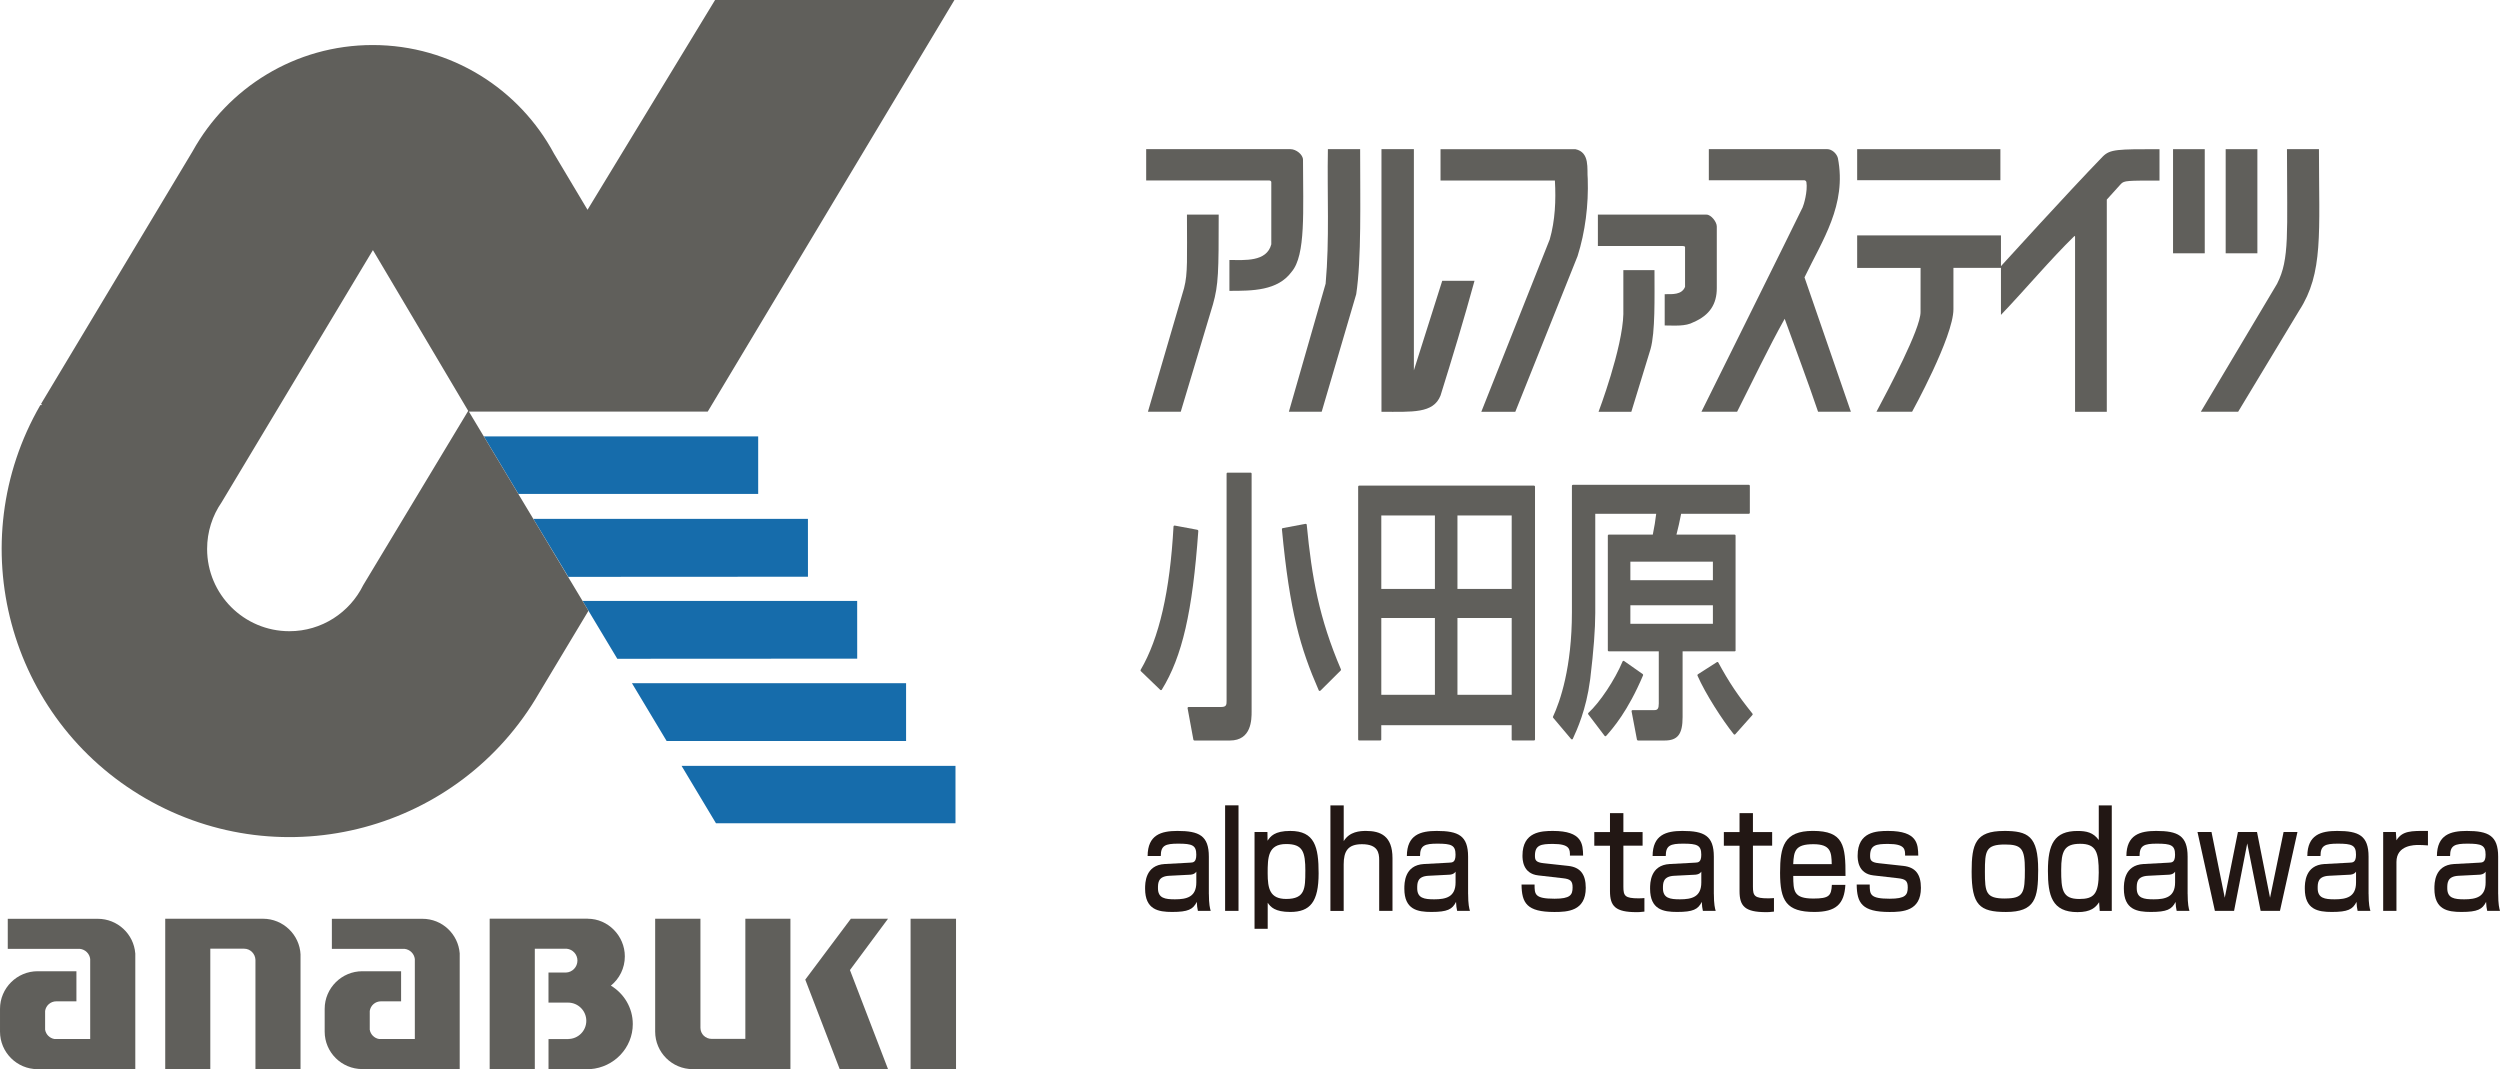 <?xml version="1.0" encoding="UTF-8"?><svg id="b" xmlns="http://www.w3.org/2000/svg" width="26.256mm" height="11.23mm" viewBox="0 0 74.428 31.832"><defs><style>.d{fill:#605f5b;}.d,.e,.f{stroke-width:0px;}.e{fill:#221714;}.f{fill:#166cab;}</style></defs><g id="c"><path class="e" d="m35.99,26.615c0,.307.032.426.054.502h-.381c-.022-.099-.025-.139-.033-.267-.111.223-.259.299-.734.299-.409,0-.805-.067-.805-.693,0-.16,0-.702.586-.734l.748-.04c.097-.004.19-.008.19-.236,0-.283-.118-.33-.539-.33-.381,0-.518.052-.518.367h-.392c.004-.63.403-.746.888-.746.644,0,.935.139.935.766v1.112Zm-.374-.666c-.054.087-.169.092-.197.092l-.608.031c-.334.016-.337.212-.337.371,0,.299.212.33.506.33.349,0,.636-.068.636-.502v-.323Z"/><rect class="e" x="36.473" y="23.975" width=".399" height="3.142"/><path class="e" d="m37.349,24.769h.384l.004.259c.086-.128.205-.291.676-.291.729,0,.844.479.844,1.26,0,.849-.248,1.152-.844,1.152-.457,0-.586-.148-.672-.275v.777h-.392v-2.882Zm1.513,1.168c0-.582-.075-.81-.572-.81-.543,0-.55.403-.55.87,0,.462.068.765.553.765.561,0,.568-.315.568-.825"/><path class="e" d="m40.004,23.975v1.065c.176-.287.485-.303.668-.303.424,0,.784.147.784.809v1.571h-.396v-1.511c0-.215-.036-.474-.514-.474-.421,0-.543.212-.543.602v1.384h-.395v-3.142h.395Z"/><path class="e" d="m43.708,26.615c0,.307.032.426.054.502h-.381c-.022-.099-.025-.139-.033-.267-.111.223-.259.299-.734.299-.409,0-.805-.067-.805-.693,0-.16,0-.702.586-.734l.748-.04c.097-.004.19-.008.19-.236,0-.283-.118-.33-.539-.33-.381,0-.518.052-.518.367h-.392c.004-.63.403-.746.888-.746.644,0,.935.139.935.766v1.112Zm-.374-.666c-.054.087-.169.092-.197.092l-.608.031c-.334.016-.337.212-.337.371,0,.299.212.33.506.33.349,0,.636-.068.636-.502v-.323Z"/><path class="e" d="m46.739,25.471c0-.18.004-.347-.503-.347-.363,0-.539.032-.539.351,0,.124.021.199.259.223l.733.08c.356.04.521.247.521.654,0,.694-.547.718-.935.718-.823,0-.971-.268-.977-.817h.388c0,.291,0,.422.596.422.468,0,.536-.112.536-.339,0-.192-.068-.247-.288-.271l-.733-.084c-.471-.052-.471-.487-.471-.59,0-.714.565-.734.91-.734.877,0,.888.399.895.734h-.392Z"/><path class="e" d="m47.931,24.207h.399v.563h.572v.406h-.572v1.221c0,.275.046.347.457.347.075,0,.101-.004.169-.008v.403c-.108.016-.19.016-.234.016-.629,0-.791-.175-.791-.626v-1.352h-.467v-.406h.467v-.563Z"/><path class="e" d="m51.024,26.615c0,.307.032.426.054.502h-.381c-.022-.099-.025-.139-.033-.267-.111.223-.259.299-.734.299-.409,0-.805-.067-.805-.693,0-.16,0-.702.586-.734l.748-.04c.097-.004.19-.008.19-.236,0-.283-.119-.33-.539-.33-.381,0-.518.052-.518.367h-.392c.004-.63.403-.746.888-.746.644,0,.935.139.935.766v1.112Zm-.374-.666c-.054.087-.169.092-.197.092l-.608.031c-.334.016-.337.212-.337.371,0,.299.212.33.506.33.349,0,.636-.068.636-.502v-.323Z"/><path class="e" d="m51.788,24.207h.399v.563h.572v.406h-.572v1.221c0,.275.046.347.457.347.075,0,.101-.004.169-.008v.403c-.108.016-.19.016-.234.016-.629,0-.791-.175-.791-.626v-1.352h-.467v-.406h.467v-.563Z"/><path class="e" d="m53.387,26.077c.004.45.007.673.6.673.475,0,.532-.088.55-.407h.402c-.032.574-.28.806-.923.806-.837,0-1.021-.335-1.021-1.165,0-.785.115-1.248.977-1.248.916,0,.974.434.971,1.34h-1.556Zm1.146-.351c-.007-.359-.029-.594-.547-.594-.539,0-.582.199-.6.594h1.146Z"/><path class="e" d="m56.717,25.471c0-.18.004-.347-.503-.347-.363,0-.539.032-.539.351,0,.124.021.199.259.223l.733.08c.356.04.521.247.521.654,0,.694-.547.718-.935.718-.823,0-.971-.268-.977-.817h.388c0,.291,0,.422.596.422.468,0,.536-.112.536-.339,0-.192-.068-.247-.288-.271l-.733-.084c-.471-.052-.471-.487-.471-.59,0-.714.565-.734.91-.734.877,0,.888.399.895.734h-.392Z"/><path class="e" d="m59.658,24.737c.715,0,1.021.147,1.021,1.16,0,.846-.09,1.253-.96,1.253-.787,0-1.021-.207-1.021-1.2,0-.822.111-1.212.96-1.212m.032,2.01c.557,0,.593-.164.593-.857,0-.626-.097-.75-.593-.75-.572,0-.597.188-.597.81,0,.618.029.798.597.798"/><path class="e" d="m62.87,23.976v3.142h-.359l-.018-.259c-.104.16-.251.295-.643.295-.766,0-.881-.502-.881-1.228,0-.793.191-1.188.881-1.188.266,0,.471.044.633.271v-1.033h.388Zm-1.506,1.926c0,.578.032.861.536.861.431,0,.582-.136.582-.786,0-.602-.075-.857-.55-.857-.471,0-.568.207-.568.781"/><path class="e" d="m65.129,26.615c0,.307.032.426.054.502h-.381c-.022-.099-.025-.139-.033-.267-.111.223-.259.299-.734.299-.409,0-.805-.067-.805-.693,0-.16,0-.702.586-.734l.748-.04c.097-.004.19-.008.19-.236,0-.283-.118-.33-.539-.33-.381,0-.518.052-.518.367h-.392c.004-.63.403-.746.888-.746.644,0,.935.139.935.766v1.112Zm-.374-.666c-.054.087-.169.092-.197.092l-.608.031c-.334.016-.337.212-.337.371,0,.299.212.33.506.33.349,0,.636-.068.636-.502v-.323Z"/><polygon class="e" points="65.839 24.769 66.234 26.726 66.626 24.769 67.194 24.769 67.582 26.726 67.985 24.769 68.398 24.769 67.877 27.117 67.302 27.117 66.903 25.108 66.511 27.117 65.94 27.117 65.422 24.769 65.839 24.769"/><path class="e" d="m70.516,26.615c0,.307.032.426.054.502h-.381c-.022-.099-.025-.139-.033-.267-.111.223-.259.299-.734.299-.409,0-.805-.067-.805-.693,0-.16,0-.702.586-.734l.748-.04c.097-.004.19-.008.19-.236,0-.283-.119-.33-.539-.33-.381,0-.518.052-.518.367h-.392c.004-.63.403-.746.888-.746.644,0,.935.139.935.766v1.112Zm-.374-.666c-.054.087-.169.092-.197.092l-.608.031c-.334.016-.337.212-.337.371,0,.299.212.33.506.33.349,0,.636-.068.636-.502v-.323Z"/><path class="e" d="m71.327,24.769l.018.247c.177-.283.428-.283.938-.279v.431c-.137-.009-.198-.013-.277-.013-.122,0-.661,0-.661.507v1.455h-.395v-2.348h.378Z"/><path class="e" d="m74.374,26.615c0,.307.032.426.054.502h-.381c-.022-.099-.025-.139-.033-.267-.111.223-.259.299-.734.299-.409,0-.805-.067-.805-.693,0-.16,0-.702.586-.734l.748-.04c.097-.004.19-.008.19-.236,0-.283-.119-.33-.539-.33-.381,0-.518.052-.518.367h-.392c.004-.63.403-.746.888-.746.644,0,.935.139.935.766v1.112Zm-.374-.666c-.054.087-.169.092-.197.092l-.608.031c-.334.016-.337.212-.337.371,0,.299.212.33.506.33.349,0,.636-.068.636-.502v-.323Z"/><path class="d" d="m13.686,28.381c-.046-.575-.521-1.028-1.109-1.028-.003,0-2.697,0-2.697,0v.895h2.164c.158.016.288.144.306.303v2.381h-1.063c-.143-.023-.256-.135-.279-.278v-.558c.024-.162.163-.286.332-.286h0,.601v-.896h-1.152c-.617-.001-1.123.502-1.123,1.12v.677c0,.618.503,1.116,1.122,1.116h2.898v-3.447Z"/><path class="d" d="m4.027,28.381c-.046-.575-.528-1.028-1.116-1.028-.003,0-2.68,0-2.68,0v.895h2.147c.16.016.29.144.307.303v2.381h-1.063c-.143-.023-.256-.135-.279-.278v-.558c.024-.162.163-.286.332-.286h-.002.602v-.896h-1.152c-.618-.001-1.123.502-1.123,1.12v.677c0,.618.503,1.119,1.121,1.119v-.004h2.907v-3.447Z"/><path class="d" d="m8.948,28.421c-.026-.595-.519-1.07-1.119-1.07h-2.91v4.478h1.342v-3.586h1.008c.183,0,.33.152.336.332v3.253h1.342v-3.408Z"/><rect class="d" x="27.109" y="27.351" width="1.353" height="4.478"/><path class="d" d="m22.189,30.928h-1.001c-.185,0-.334-.144-.335-.329v-3.248h-1.348v3.359c0,.618.501,1.119,1.12,1.119h2.907v-4.478h-1.342v3.577Z"/><path class="d" d="m18.186,29.343c.254-.205.416-.519.416-.871,0-.612-.501-1.121-1.104-1.121v-.002h-2.915v.004h-.005v4.476h1.344v-3.585h.949c.179.017.32.168.32.352,0,.193-.153.352-.344.357h-.518v.895h.585c.298.001.541.243.541.542s-.242.541-.541.541l.02.002h-.604v.895h1.246c.706-.053,1.263-.634,1.263-1.341,0-.486-.262-.909-.653-1.145"/><polygon class="d" points="25.331 27.351 23.974 29.163 23.974 29.164 24.999 31.829 26.438 31.829 25.304 28.879 26.438 27.35 25.331 27.351"/><polygon class="f" points="15.433 14.704 22.572 14.704 22.572 12.991 14.404 12.991 15.433 14.704"/><polygon class="f" points="16.919 17.173 24.054 17.169 24.053 15.446 15.877 15.446 16.919 17.173"/><polygon class="f" points="18.378 19.612 25.52 19.608 25.519 17.89 17.344 17.89 18.378 19.612"/><polygon class="f" points="19.846 22.059 26.975 22.059 26.975 20.339 18.814 20.339 19.846 22.059"/><polygon class="f" points="21.315 24.508 28.446 24.508 28.446 22.8 20.291 22.8 21.315 24.508"/><path class="d" d="m28.414,0h-7.126l-3.797,6.245-.996-1.669c-1.031-1.925-3.063-3.236-5.4-3.236-2.307,0-4.315,1.276-5.359,3.16L1.22,12.026l.037.031-.057.003c-2.368,4.1-.963,9.343,3.138,11.711,4.1,2.367,9.342.962,11.71-3.138l1.471-2.45-3.559-5.93h7.11L28.414,0ZM10.812,17.423c-.399.81-1.233,1.368-2.197,1.368-1.352,0-2.449-1.097-2.449-2.449,0-.514.159-.993.43-1.386l4.506-7.511,2.837,4.786-3.128,5.193Z"/><path class="d" d="m36.548,14.07c-.017,0-.031.014-.031.031v6.758c0,.113,0,.188-.159.188h-.971c-.009,0-.018.004-.024.011-.006.008-.008.016-.007.026l.172.935c.003.014.016.026.031.026h1.057c.646,0,.646-.629.646-.866v-7.078c0-.018-.014-.031-.031-.031h-.682Z"/><path class="d" d="m38.889,15.601c-.006-.004-.016-.008-.024-.006l-.676.127c-.016.003-.027.017-.025.033.232,2.465.552,3.549,1.096,4.795.004.01.013.017.023.018.002,0,.004.001.006.001.008,0,.016-.004.023-.009l.602-.599c.009-.009.012-.023.007-.035-.653-1.528-.867-2.736-1.018-4.305,0-.009-.006-.016-.013-.022"/><path class="d" d="m35.65,15.772l-.676-.126c-.009-.002-.018,0-.025.006s-.011.014-.012.023c-.106,1.929-.427,3.325-.979,4.267-.007.013-.005.028.006.038l.577.556c.006.006.014.009.021.009.001,0,.003,0,.004,0,.009-.001.018-.006.023-.014.608-.988.913-2.313,1.086-4.725,0-.016-.01-.03-.026-.033"/><path class="d" d="m40.465,14.457c-.018,0-.031.014-.031.031v7.525c0,.017.014.031.031.031h.626c.018,0,.031-.014.031-.031v-.424h3.882v.424c0,.017.014.031.031.031h.633c.017,0,.031-.014.031-.031v-7.525c0-.017-.014-.031-.031-.031h-5.204Zm.658.889h1.596v2.187h-1.596v-2.187Zm0,3.051h1.596v2.288h-1.596v-2.288Zm2.267-3.051h1.615v2.187h-1.615v-2.187Zm0,3.051h1.615v2.288h-1.615v-2.288Z"/><path class="d" d="m48.905,20.067l-.553-.388c-.008-.006-.017-.008-.026-.005-.009.003-.016.009-.02.018-.228.545-.675,1.218-1.018,1.531-.012.011-.014.029-.004.042l.486.64c.005.008.014.013.024.013h0c.009,0,.018-.004.023-.011l.009-.009c.19-.215.635-.719,1.09-1.793.006-.013.001-.029-.011-.038"/><path class="d" d="m51.156,19.723c-.004-.008-.011-.013-.019-.015-.008-.003-.017-.001-.024.004l-.565.362c-.013.009-.018.025-.012.04.244.553.741,1.32,1.079,1.743.006.008.013.011.024.012.009,0,.018-.004.023-.011l.51-.573c.011-.011.011-.028.001-.04-.439-.547-.695-.93-1.017-1.521"/><path class="d" d="m51.67,19.359v-3.413c0-.018-.014-.031-.031-.031h-1.729c.068-.267.078-.317.138-.612v-.007h2.016c.017,0,.031-.014.031-.031v-.801c0-.017-.014-.031-.031-.031h-5.235c-.017,0-.031.014-.031.031v3.758c0,1.654-.352,2.66-.563,3.113-.005.011-.003.024.005.033l.534.633c.007.008.017.011.028.011.011-.001.019-.008.024-.018l.004-.011c.117-.254.392-.849.508-1.735l.008-.06c.097-.806.147-1.459.147-1.94v-2.952h1.814c-.022.195-.055.393-.101.619h-1.308c-.017,0-.031.014-.031.031v3.413c0,.018.014.031.031.031h1.486v1.553c0,.147-.032.197-.128.197h-.651c-.009,0-.018.004-.024.011-.006.007-.009.016-.007.026l.16.842c.003.014.016.026.031.026h.793c.39,0,.535-.189.535-.697v-1.957h1.548c.017,0,.031-.014.031-.031m-.677-.79h-2.457v-.552h2.457v.552Zm-2.457-1.85h2.457v.552h-2.457v-.552Z"/><path class="d" d="m38.421,4.44c.163,0,.371.159.371.317,0,1.516.087,2.838-.339,3.334-.415.567-1.17.567-1.852.567v-.918c.451,0,1.109.063,1.247-.467v-1.851s.002-.05-.068-.05h-3.657v-.933h4.298Z"/><path class="d" d="m35.252,8.573c.114-.438.085-.874.085-2.184h.945c0,1.711-.006,2.084-.17,2.668l-.96,3.201h-.977l1.077-3.684Z"/><path class="d" d="m39.466,8.44c.118-1.299.042-2.667.067-4h.96c0,1.598.041,3.268-.117,4.318l-1.028,3.5h-.977l1.096-3.818Z"/><path class="d" d="m41.129,4.44h.964v6.584l.844-2.665h.961c-.319,1.165-.658,2.282-1.012,3.417-.215.538-.832.483-1.758.483v-7.818Z"/><path class="d" d="m46.899,4.44c.446.092.341.592.37.884.026.774-.075,1.583-.303,2.3l-1.854,4.635h-1.012l2.038-5.134c.16-.559.187-1.16.153-1.751h-3.405v-.933h4.012Z"/><path class="d" d="m48.329,9.339v-1.298h.927c0,.82.025,1.844-.117,2.349l-.572,1.868h-.976s.715-1.886.739-2.919"/><path class="d" d="m50.806,6.389c.136,0,.305.217.305.352v1.837c0,.47-.207.803-.691,1.012-.245.133-.566.099-.86.099v-.932c.229,0,.506.024.606-.217v-1.183s.003-.033-.067-.033h-2.528v-.935h3.236Z"/><path class="d" d="m53.66,6.19c.042-.09.161-.498.119-.768,0,0-.008-.057-.073-.057h-2.832v-.926h3.522c.144,0,.285.132.32.266.271,1.392-.464,2.45-.994,3.552l1.381,4h-.977c-.313-.926-.658-1.834-.994-2.767-.498.891-.952,1.851-1.416,2.767h-1.062s2.855-5.75,3.004-6.067"/><path class="d" d="m55.29,7.007h4.281v.916s2.015-2.217,3.033-3.266c.219-.217.437-.217,1.687-.217v.935c-.97,0-1.048,0-1.147.099l-.422.467v6.317h-.945v-5.217l-.016-.018c-.734.717-1.456,1.584-2.19,2.351v-1.4h-1.415v1.231c0,.823-1.231,3.053-1.231,3.053h-1.061c.359-.676,1.313-2.464,1.313-2.967,0-.729.001-.978.001-1.316h-1.888v-.967Z"/><polyline class="d" points="55.29 4.44 59.554 4.44 59.554 5.364 55.29 5.364 55.29 4.44"/><rect class="d" x="64.694" y="4.44" width=".944" height="3.1"/><path class="d" d="m67.795,8.44c.373-.733.291-1.488.291-4h.952c0,2.504.138,3.681-.586,4.801l-1.82,3.017h-1.111l2.275-3.818Z"/><rect class="d" x="66.261" y="4.44" width=".944" height="3.1"/></g></svg>